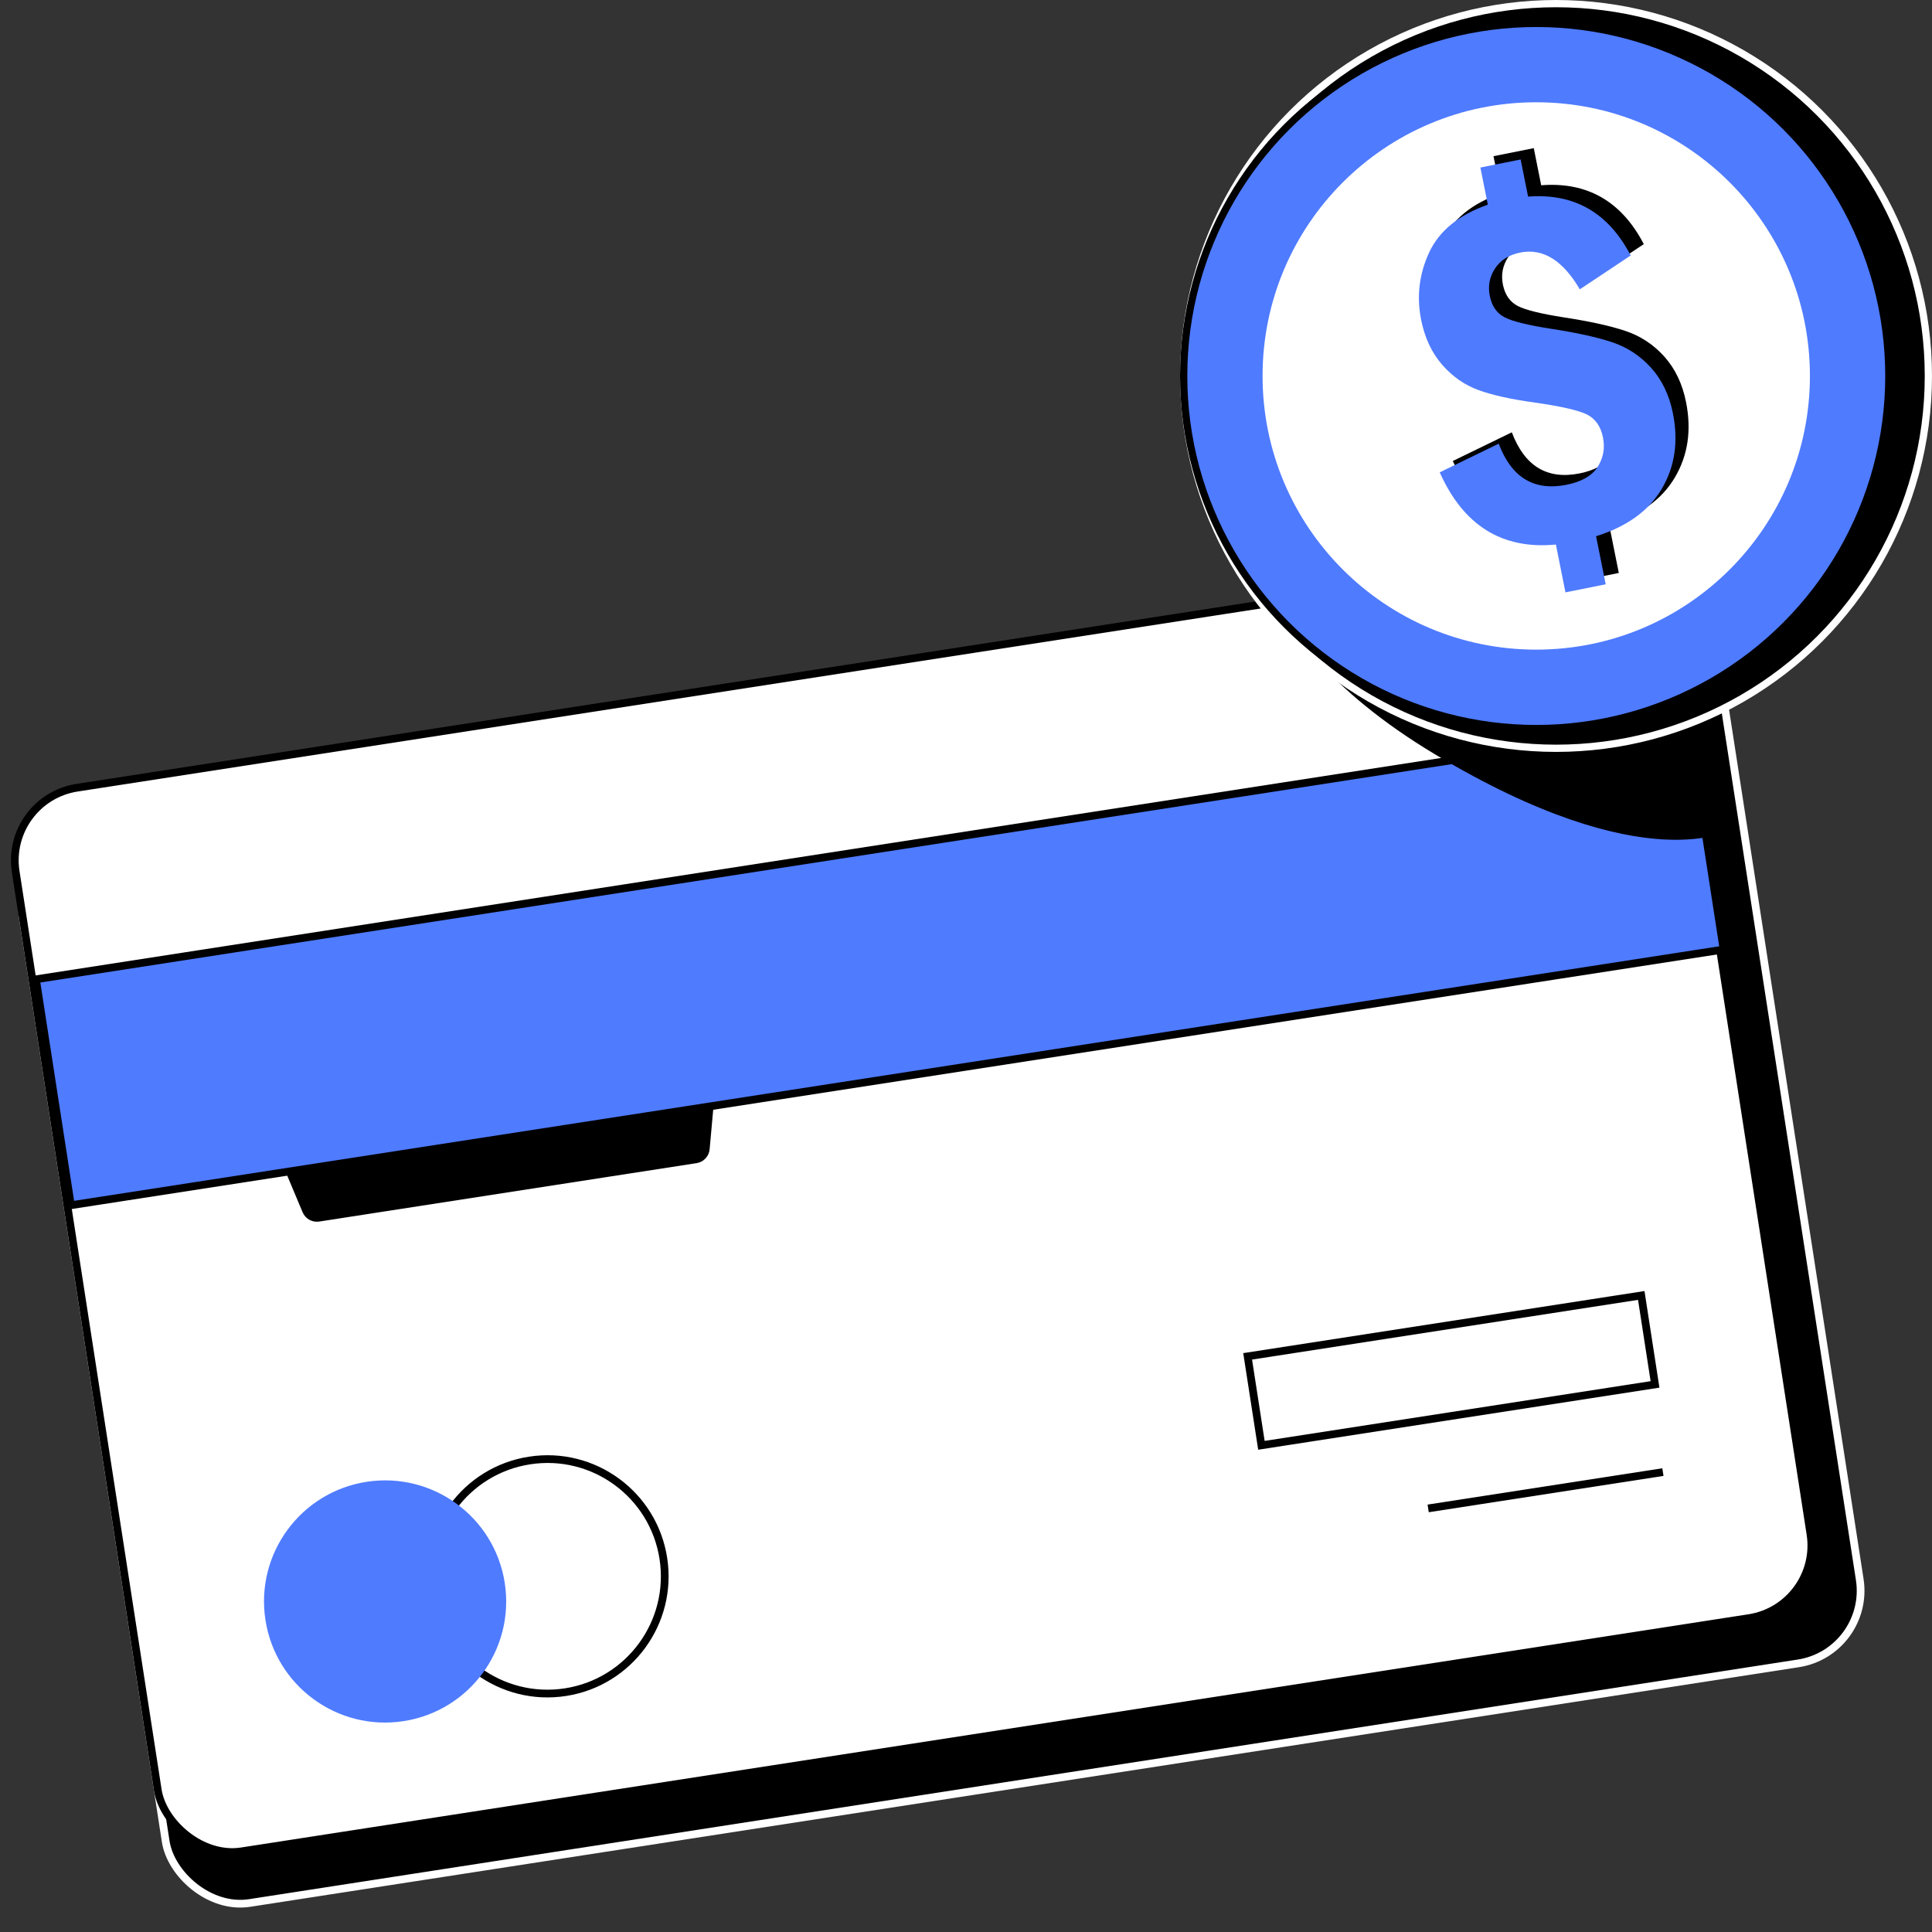 <svg width="64" height="64" viewBox="0 0 64 64" fill="none" xmlns="http://www.w3.org/2000/svg">
<rect x="0" y="0" width="64" height="64" fill="#333333" stroke="none"/>
<g clip-path="url(#clip0_2331_374)">
<rect x="0.391" y="28.049" width="56.784" height="35.783" rx="2.435" transform="rotate(-8.795 0.391 28.049)" fill="black" stroke="white" stroke-width="0.256"/>
<rect x="0.147" y="26.466" width="55.4" height="35.653" rx="2.435" transform="rotate(-8.795 0.147 26.466)" fill="white" stroke="black" stroke-width="0.256"/>
<path d="M23.499 36.739L23.38 38.059C23.364 38.235 23.23 38.377 23.056 38.404L10.555 40.339C10.381 40.366 10.21 40.27 10.142 40.107L9.629 38.885L23.499 36.739Z" fill="black" stroke="black" stroke-width="0.256"/>
<rect x="1.19" y="32.44" width="55.4" height="7.574" transform="rotate(-8.795 1.19 32.44)" fill="#4F7BFF" stroke="black" stroke-width="0.256"/>
<circle cx="18.137" cy="52.218" r="3.883" transform="rotate(-8.795 18.137 52.218)" fill="white" stroke="black" stroke-width="0.256"/>
<circle cx="12.757" cy="53.051" r="4.011" transform="rotate(-8.795 12.757 53.051)" fill="#4F7BFF"/>
<rect x="41.33" y="44.931" width="13.194" height="2.982" transform="rotate(-8.795 41.33 44.931)" fill="white" stroke="black" stroke-width="0.256"/>
<path d="M47.31 49.968L55.086 48.765" stroke="black" stroke-width="0.256"/>
<path d="M47.526 24.982C54.542 29.193 57.348 27.471 57.348 27.471L54.245 17.794L41.342 16.228C41.342 16.228 40.51 20.771 47.526 24.982Z" fill="black"/>
<circle cx="51.546" cy="12.454" r="12.334" fill="black" stroke="white" stroke-width="0.24"/>
<circle cx="50.891" cy="12.455" r="11.68" fill="#4F7BFF" stroke="black" stroke-width="0.24"/>
<circle cx="50.89" cy="12.454" r="9.066" fill="white"/>
<rect x="43.632" y="16.928" width="16.445" height="2.727" transform="rotate(-45 43.632 16.928)" fill="white"/>
<rect x="46.015" y="19.339" width="16.393" height="1.255" transform="rotate(-45 46.015 19.339)" fill="white"/>
<path d="M55.486 15.81C55.057 16.542 54.33 17.068 53.306 17.387L53.625 18.98L52.292 19.247L51.975 17.663C50.195 17.833 48.913 17.035 48.127 15.271L50.081 14.321C50.505 15.444 51.253 15.897 52.326 15.682C52.828 15.582 53.174 15.384 53.361 15.088C53.547 14.792 53.605 14.469 53.535 14.117C53.462 13.753 53.288 13.5 53.015 13.36C52.741 13.22 52.167 13.087 51.294 12.962C50.511 12.854 49.887 12.719 49.425 12.551C48.963 12.386 48.558 12.106 48.212 11.711C47.865 11.314 47.631 10.818 47.512 10.224C47.356 9.445 47.447 8.696 47.781 7.98C48.115 7.266 48.762 6.74 49.721 6.404L49.474 5.174L50.808 4.907L51.054 6.137C52.579 6.018 53.713 6.667 54.453 8.087L52.768 9.207C52.202 8.246 51.546 7.84 50.796 7.99C50.419 8.065 50.14 8.241 49.96 8.518C49.778 8.794 49.72 9.097 49.785 9.426C49.853 9.761 50.014 9.996 50.27 10.132C50.524 10.267 51.04 10.394 51.813 10.515C52.663 10.645 53.339 10.794 53.839 10.961C54.342 11.128 54.772 11.412 55.131 11.81C55.49 12.21 55.731 12.712 55.852 13.318C56.038 14.249 55.916 15.079 55.486 15.81Z" fill="black"/>
<path d="M55.052 16.186C54.623 16.918 53.896 17.444 52.872 17.763L53.191 19.356L51.858 19.623L51.541 18.039C49.761 18.209 48.479 17.411 47.693 15.647L49.647 14.697C50.07 15.82 50.818 16.273 51.892 16.059C52.393 15.958 52.74 15.76 52.926 15.464C53.113 15.168 53.171 14.845 53.101 14.493C53.028 14.129 52.854 13.876 52.58 13.736C52.306 13.596 51.732 13.463 50.86 13.338C50.076 13.23 49.453 13.095 48.991 12.927C48.529 12.762 48.124 12.482 47.777 12.087C47.431 11.69 47.197 11.194 47.078 10.6C46.922 9.821 47.012 9.072 47.346 8.356C47.681 7.642 48.328 7.117 49.286 6.78L49.04 5.55L50.373 5.283L50.62 6.513C52.145 6.394 53.279 7.043 54.019 8.463L52.334 9.584C51.768 8.622 51.112 8.216 50.362 8.366C49.985 8.441 49.706 8.617 49.525 8.894C49.343 9.17 49.285 9.473 49.351 9.802C49.418 10.137 49.58 10.372 49.836 10.508C50.09 10.643 50.606 10.77 51.379 10.891C52.228 11.021 52.904 11.17 53.405 11.337C53.907 11.504 54.337 11.788 54.697 12.186C55.056 12.586 55.297 13.088 55.418 13.694C55.604 14.625 55.482 15.456 55.052 16.186Z" fill="#4F7BFF"/>
</g>
<defs>
<clipPath id="clip0_2331_374">
<rect width="64" height="64" fill="white"/>
</clipPath>
</defs>
</svg>
